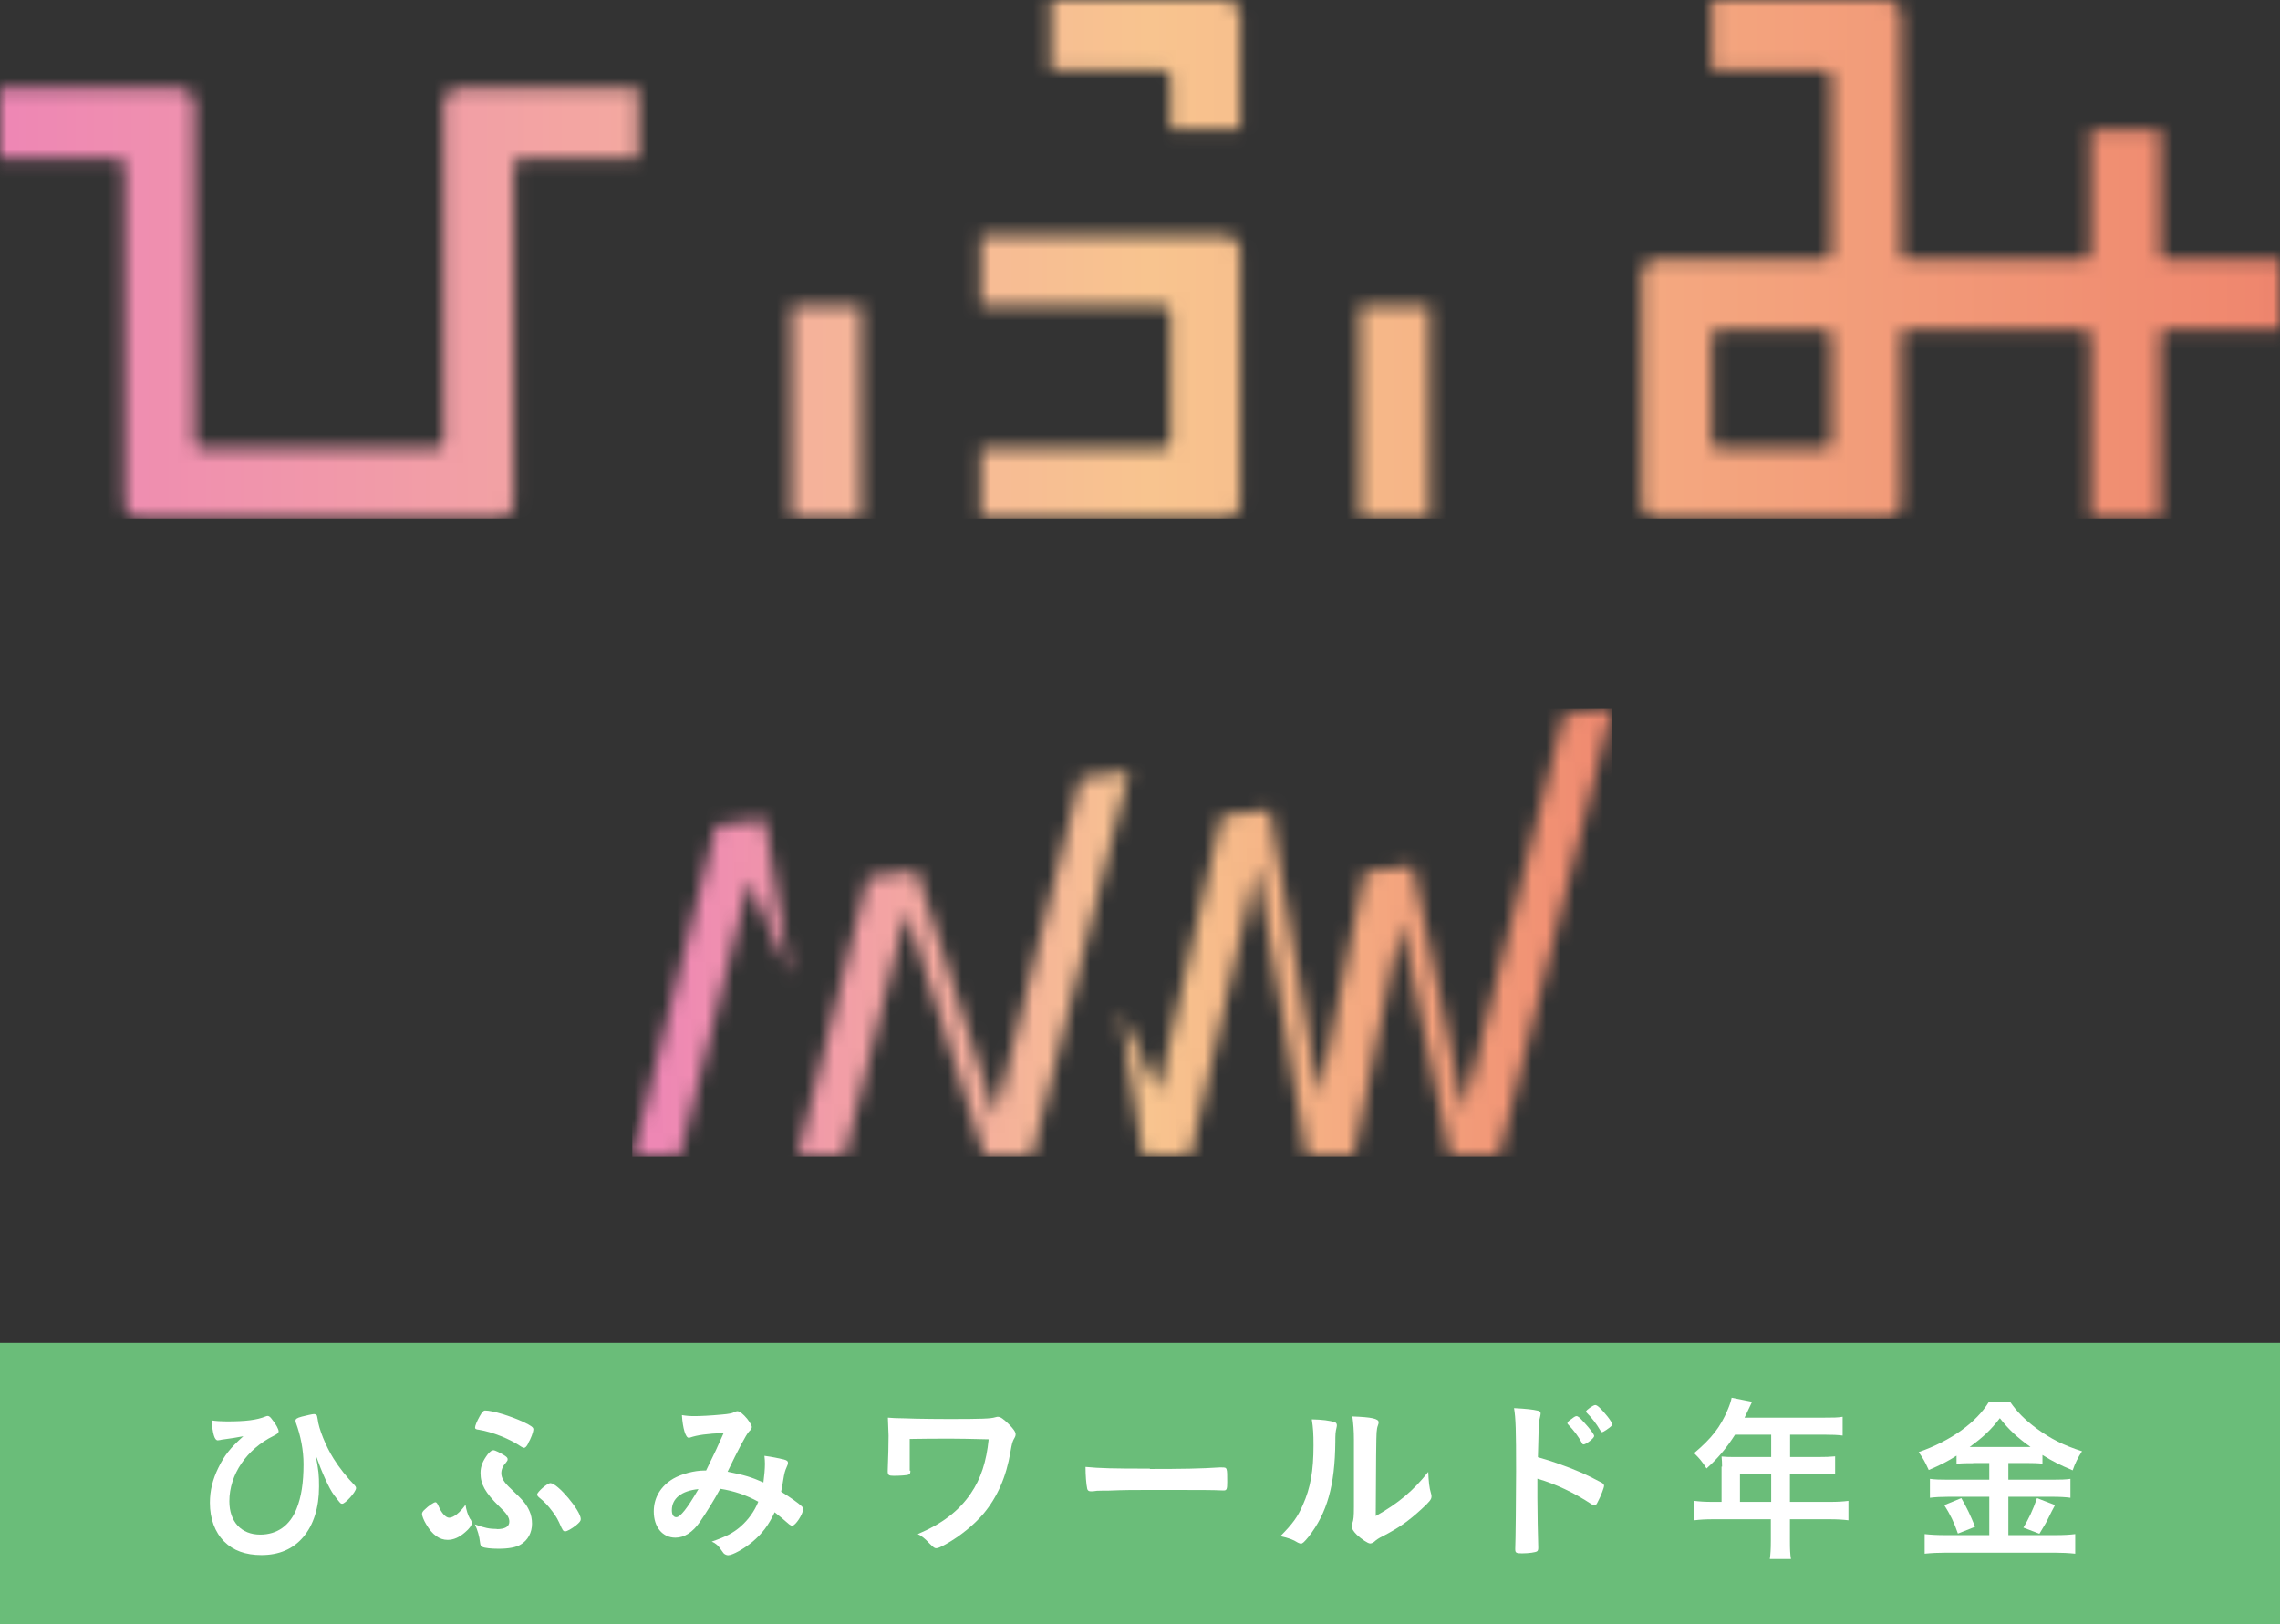 <svg width="160" height="114" viewBox="0 0 160 114" fill="none" xmlns="http://www.w3.org/2000/svg">
<rect x="0" y="0" width="160" height="114" fill="#333333" stroke="none"/>
<g clip-path="url(#clip0_4761_92037)">
<path d="M160 94.26H0V114.004H160V94.26Z" fill="#6ABD79"/>
<path d="M15.915 99.764C17.255 99.764 18.009 99.669 18.643 99.417C18.703 99.394 18.739 99.382 18.775 99.382C18.871 99.382 18.966 99.441 19.098 99.633C19.373 99.968 19.553 100.315 19.553 100.458C19.553 100.566 19.481 100.638 19.194 100.782C17.303 101.715 16.095 103.498 16.095 105.365C16.095 106.813 16.932 107.71 18.261 107.71C19.445 107.71 20.343 107.076 20.809 105.903C21.144 105.077 21.3 104.072 21.3 102.768C21.3 101.799 21.108 100.794 20.761 99.848C20.75 99.8 20.738 99.764 20.738 99.717C20.738 99.597 20.821 99.525 21.18 99.429C21.515 99.346 21.922 99.25 22.03 99.25C22.126 99.25 22.209 99.298 22.245 99.37C22.245 99.37 22.261 99.449 22.293 99.609C22.365 100.279 22.867 101.512 23.406 102.373C23.789 102.995 24.363 103.713 24.902 104.264C24.962 104.336 24.985 104.383 24.985 104.455C24.974 104.718 24.232 105.544 24.016 105.544C23.897 105.544 23.885 105.52 23.43 104.922C23.095 104.479 22.58 103.33 22.149 102.11C22.365 103.259 22.389 103.522 22.389 104.348C22.389 105.807 22.006 107.04 21.264 107.901C20.558 108.727 19.577 109.146 18.344 109.146C17.243 109.146 16.37 108.835 15.736 108.201C15.078 107.542 14.73 106.597 14.73 105.472C14.73 104.623 14.922 103.845 15.317 103.031C15.748 102.146 16.154 101.631 17.076 100.806C16.43 100.925 16.418 100.925 15.652 101.033C15.58 101.033 15.508 101.057 15.46 101.069C15.389 101.081 15.329 101.093 15.281 101.093C15.054 101.093 14.922 100.626 14.85 99.693C15.125 99.74 15.544 99.764 15.915 99.764Z" fill="white"/>
<path d="M33.003 106.609C33.087 106.753 33.111 106.836 33.111 106.908C33.111 107.052 32.931 107.303 32.644 107.542C32.237 107.901 31.83 108.081 31.411 108.081C30.837 108.081 30.334 107.722 29.904 106.98C29.736 106.705 29.616 106.394 29.616 106.262C29.616 106.166 29.664 106.071 29.82 105.939C30.059 105.7 30.442 105.436 30.562 105.436C30.625 105.436 30.697 105.528 30.777 105.712C30.98 106.19 31.28 106.525 31.519 106.525C31.818 106.525 32.273 106.178 32.668 105.616C32.716 105.975 32.835 106.346 32.991 106.621M34.858 107.327C35.444 107.327 35.743 107.148 35.743 106.801C35.743 106.501 35.575 106.25 35.037 105.736C34.044 104.754 33.721 104.18 33.721 103.378C33.721 102.912 33.888 102.517 34.235 102.062C34.427 101.847 34.511 101.787 34.63 101.787C34.75 101.787 35.121 101.978 35.408 102.158C35.587 102.277 35.623 102.337 35.623 102.421C35.623 102.505 35.599 102.541 35.504 102.66C35.288 102.888 35.181 103.139 35.181 103.402C35.181 103.737 35.372 104.048 35.851 104.491C36.76 105.353 36.94 105.58 37.155 106.059C37.275 106.31 37.334 106.633 37.334 106.944C37.334 107.566 37.047 108.105 36.545 108.404C36.222 108.607 35.683 108.703 34.989 108.703C34.475 108.703 34.008 108.655 33.852 108.572C33.745 108.536 33.709 108.452 33.685 108.248C33.637 107.818 33.517 107.399 33.326 106.992C33.996 107.243 34.367 107.315 34.882 107.315M37.059 101.332C36.94 101.547 36.856 101.619 36.772 101.619C36.724 101.619 36.676 101.595 36.593 101.547C35.767 100.985 34.558 100.506 33.613 100.351C33.398 100.327 33.338 100.291 33.338 100.195C33.338 100.076 33.458 99.764 33.661 99.406C33.84 99.094 33.924 98.999 34.044 98.999C34.57 98.999 35.815 99.382 36.724 99.8C37.275 100.064 37.43 100.183 37.43 100.315C37.43 100.506 37.251 100.997 37.047 101.32M39.417 107.255C39.13 106.609 39.07 106.501 38.782 106.107C38.471 105.688 38.208 105.401 37.801 105.077C37.729 105.006 37.694 104.958 37.694 104.898C37.694 104.718 38.411 104.096 38.627 104.096C39.13 104.096 40.757 106.035 40.757 106.621C40.757 106.753 40.673 106.848 40.434 107.052C40.111 107.303 39.8 107.483 39.656 107.483C39.56 107.483 39.5 107.435 39.429 107.267" fill="white"/>
<path d="M50.557 104.467C50.102 105.305 49.588 106.13 49.121 106.813C48.607 107.554 48.02 107.925 47.398 107.925C46.489 107.925 45.878 107.183 45.878 106.083C45.878 105.125 46.357 104.312 47.243 103.785C47.829 103.45 48.726 103.211 49.432 103.211H49.552C50.186 101.906 50.354 101.559 50.785 100.578C49.624 100.626 48.93 100.722 48.415 100.901C48.391 100.913 48.355 100.913 48.331 100.913C48.116 100.913 47.913 100.267 47.853 99.322C48.128 99.37 48.391 99.394 48.726 99.394C49.157 99.394 49.875 99.358 50.641 99.286C51.12 99.246 51.411 99.19 51.514 99.118C51.61 99.07 51.682 99.046 51.742 99.046C51.909 99.046 52.161 99.25 52.436 99.585C52.639 99.848 52.759 100.064 52.759 100.147C52.759 100.243 52.711 100.339 52.556 100.482C52.364 100.686 51.79 101.763 51.06 103.294C52.256 103.534 52.699 103.665 53.573 104.048C53.633 103.606 53.68 103.091 53.68 102.744C53.68 102.577 53.668 102.397 53.645 102.182C54.183 102.253 54.638 102.349 54.997 102.433C55.224 102.493 55.296 102.553 55.296 102.66C55.296 102.744 55.272 102.84 55.2 102.983C55.092 103.223 55.044 103.378 54.961 103.893C54.925 104.156 54.889 104.336 54.817 104.695C55.463 105.101 56.014 105.484 56.265 105.724C56.325 105.783 56.361 105.855 56.361 105.915C56.361 106.262 55.822 107.088 55.595 107.088C55.535 107.088 55.463 107.052 55.368 106.98C55.033 106.681 54.614 106.334 54.362 106.142C53.932 107.052 53.501 107.626 52.807 108.213C52.221 108.703 51.407 109.158 51.096 109.158C51 109.158 50.88 109.11 50.797 109.038C50.761 109.002 50.761 108.99 50.593 108.763C50.402 108.476 50.246 108.332 49.947 108.201C50.952 107.854 51.443 107.602 51.981 107.136C52.52 106.657 52.938 106.083 53.214 105.401C52.364 104.934 51.514 104.647 50.533 104.491M47.147 105.999C47.147 106.298 47.255 106.489 47.458 106.489C47.733 106.489 48.224 105.879 49.014 104.515C47.817 104.635 47.147 105.173 47.147 105.999Z" fill="white"/>
<path d="M63.888 103.223C63.888 103.414 63.852 103.474 63.732 103.51C63.612 103.546 63.181 103.582 62.715 103.582C62.368 103.582 62.296 103.534 62.296 103.259C62.296 103.259 62.3 103.123 62.308 102.852C62.332 102.325 62.356 101.344 62.356 100.758C62.356 100.674 62.32 99.788 62.308 99.501C62.739 99.537 62.799 99.537 63.481 99.549C63.553 99.549 63.876 99.561 64.258 99.573C64.941 99.585 65.742 99.597 66.592 99.597C68.889 99.597 69.524 99.573 69.835 99.477C69.966 99.441 69.978 99.441 70.026 99.441C70.218 99.441 70.421 99.597 70.792 99.956C71.127 100.291 71.271 100.506 71.271 100.662C71.271 100.77 71.259 100.817 71.127 101.045C71.043 101.224 71.007 101.344 70.912 101.894C70.612 103.677 69.978 105.089 69.021 106.238C68.363 107.016 67.394 107.806 66.4 108.368C65.982 108.596 65.826 108.667 65.694 108.667C65.587 108.667 65.515 108.619 65.216 108.32C64.905 107.985 64.665 107.794 64.402 107.674C66.101 106.956 67.286 106.059 68.124 104.826C68.83 103.797 69.224 102.588 69.38 101.021C68.112 100.989 67.178 100.973 66.58 100.973C65.563 100.973 64.546 100.985 63.84 100.997V103.223H63.888Z" fill="white"/>
<path d="M80.688 103.103C82.986 103.103 84.302 103.079 85.57 102.995H85.738C86.121 102.995 86.121 102.995 86.121 104.012C86.121 104.527 86.085 104.611 85.869 104.611H85.822C84.996 104.575 84.529 104.575 80.903 104.575C79.575 104.575 78.905 104.575 77.756 104.623H77.397C76.99 104.623 76.931 104.635 76.691 104.671C76.632 104.671 76.572 104.671 76.548 104.671C76.404 104.671 76.32 104.611 76.296 104.491C76.225 104.18 76.177 103.534 76.177 102.959C77.194 103.055 78.079 103.079 80.7 103.079" fill="white"/>
<path d="M93.659 99.812C93.755 99.848 93.815 99.92 93.815 100.028C93.815 100.076 93.815 100.1 93.791 100.207C93.719 100.482 93.707 100.686 93.707 101.188C93.683 104.252 93.133 106.202 91.817 107.878C91.529 108.225 91.41 108.344 91.29 108.344C91.242 108.344 91.182 108.32 91.075 108.272C90.74 108.057 90.428 107.949 89.854 107.818C90.716 106.944 91.063 106.477 91.434 105.616C91.96 104.431 92.176 103.247 92.176 101.452C92.176 100.626 92.152 100.243 92.056 99.621C92.762 99.633 93.336 99.705 93.671 99.824M95.012 101.045C95.012 100.435 94.976 99.944 94.904 99.417C96.256 99.465 96.747 99.573 96.747 99.824C96.747 99.896 96.735 99.932 96.687 100.076C96.651 100.147 96.615 100.351 96.603 100.542C96.579 100.766 96.559 102.72 96.543 106.406C98.135 105.508 99.176 104.635 100.229 103.306C100.253 103.953 100.301 104.431 100.42 104.814C100.456 104.922 100.456 104.97 100.456 105.03C100.456 105.233 100.337 105.389 99.75 105.927C98.817 106.777 98.195 107.219 97.022 107.83C96.747 107.961 96.579 108.081 96.436 108.213C96.352 108.284 96.232 108.332 96.148 108.332C95.993 108.332 95.55 108.033 95.215 107.722C94.964 107.471 94.856 107.279 94.856 107.124C94.856 107.064 94.868 107.028 94.904 106.908C94.988 106.669 95.012 106.442 95.012 105.76V101.057V101.045Z" fill="white"/>
<path d="M107.887 105.173C107.887 105.951 107.923 107.997 107.947 108.584V108.643C107.947 108.763 107.923 108.847 107.863 108.883C107.78 108.954 107.277 109.026 106.81 109.026C106.403 109.026 106.332 108.99 106.332 108.739V108.691C106.356 108.368 106.392 104.742 106.392 103.259C106.392 100.375 106.368 99.549 106.248 98.831C107.157 98.879 107.552 98.927 107.923 99.011C108.043 99.034 108.115 99.094 108.115 99.202C108.115 99.25 108.099 99.346 108.067 99.489C108.019 99.645 107.995 99.8 107.983 100.016C107.983 100.04 107.959 100.794 107.923 102.277C108.514 102.445 108.98 102.592 109.323 102.72C110.58 103.163 111.298 103.474 112.411 104.072C112.506 104.132 112.566 104.192 112.566 104.288C112.566 104.407 112.339 105.018 112.135 105.389C112.04 105.604 111.968 105.664 111.896 105.664C111.848 105.664 111.788 105.64 111.693 105.58C110.46 104.766 109.168 104.156 107.887 103.785V105.185V105.173ZM111.01 101.272C110.759 100.817 110.448 100.399 110.065 100.004C110.005 99.932 109.993 99.932 109.993 99.896C109.993 99.824 110.053 99.74 110.292 99.585C110.472 99.441 110.568 99.394 110.628 99.394C110.735 99.394 110.855 99.489 111.166 99.836C111.585 100.291 111.872 100.674 111.872 100.794C111.872 100.937 111.31 101.38 111.13 101.38C111.082 101.38 111.046 101.356 110.999 101.284M112.758 100.339C112.59 100.447 112.482 100.518 112.422 100.518C112.387 100.518 112.363 100.494 112.303 100.399C112.004 99.896 111.716 99.525 111.357 99.166C111.322 99.13 111.298 99.094 111.298 99.07C111.298 98.975 111.8 98.616 111.944 98.616C112.004 98.616 112.087 98.652 112.207 98.759C112.602 99.118 113.14 99.812 113.14 99.968C113.14 100.04 113.057 100.135 112.769 100.327" fill="white"/>
<path d="M120.847 102.936C120.847 102.684 120.835 102.481 120.811 102.229C121.05 102.253 121.313 102.265 121.648 102.265H124.293V100.698H121.756C121.146 101.655 120.535 102.373 119.758 103.067C119.423 102.553 119.279 102.385 118.884 101.99C120.117 100.949 120.727 100.159 121.23 98.975C121.397 98.58 121.481 98.317 121.517 98.101L122.953 98.388C122.917 98.46 122.737 98.843 122.426 99.501H128.062C128.649 99.501 128.936 99.501 129.307 99.441V100.758C128.924 100.71 128.601 100.698 128.062 100.698H125.621V102.265H127.536C128.098 102.265 128.409 102.253 128.78 102.218V103.486C128.457 103.45 128.086 103.438 127.572 103.438H125.609V105.413H128.385C128.96 105.413 129.331 105.389 129.714 105.341V106.705C129.331 106.657 128.912 106.633 128.385 106.633H125.609V108.129C125.609 108.739 125.621 109.086 125.681 109.421H124.197C124.245 109.074 124.269 108.763 124.269 108.117V106.633H120.212C119.686 106.633 119.279 106.657 118.896 106.705V105.341C119.291 105.389 119.65 105.413 120.212 105.413H120.811V102.936H120.847ZM124.293 103.438H122.103V105.413H124.293V103.438Z" fill="white"/>
<path d="M138.485 102.696C138.018 102.696 137.647 102.696 137.3 102.744V102.17C136.666 102.577 136.139 102.84 135.35 103.175C135.062 102.541 134.955 102.373 134.644 101.918C136.905 101.129 138.7 99.836 139.574 98.388H141.058C141.548 99.094 142.063 99.621 142.912 100.255C143.906 100.985 144.803 101.44 146.107 101.859C145.808 102.325 145.629 102.684 145.449 103.199C144.468 102.78 144.085 102.588 143.331 102.122V102.732C143.02 102.696 142.673 102.684 142.158 102.684H140.938V103.857H143.989C144.623 103.857 144.971 103.845 145.294 103.797V105.125C144.971 105.077 144.54 105.054 143.977 105.054H140.938V107.746H144.217C144.827 107.746 145.234 107.722 145.629 107.674V109.05C145.174 109.002 144.683 108.978 144.169 108.978H136.57C136.02 108.978 135.541 109.002 135.063 109.05V107.674C135.505 107.722 135.924 107.746 136.558 107.746H139.598V105.054H136.75C136.235 105.054 135.792 105.077 135.433 105.125V103.797C135.78 103.845 136.139 103.857 136.75 103.857H139.598V102.684H138.485V102.696ZM137.635 105.149C138.054 105.879 138.257 106.322 138.604 107.16L137.396 107.638C137.145 106.884 136.833 106.25 136.439 105.64L137.635 105.149ZM138.461 101.559H142.494C141.584 100.913 140.95 100.327 140.34 99.537C139.729 100.339 139.191 100.853 138.222 101.559H138.473H138.461ZM144.205 105.652C144.101 105.835 143.906 106.218 143.618 106.801C143.57 106.884 143.535 106.968 143.116 107.65L141.991 107.219C142.35 106.633 142.661 105.987 142.948 105.149L144.217 105.64L144.205 105.652Z" fill="white"/>
<mask id="mask0_4761_92037" style="mask-type:luminance" maskUnits="userSpaceOnUse" x="0" y="0" width="160" height="37">
<path d="M55.535 36.401H60.441V21.455H55.535V36.401ZM95.418 36.401H100.325V21.455H95.418V36.401ZM68.83 16.549V21.455H81.585C81.885 21.455 82.124 21.695 82.124 21.994V30.945C82.124 31.244 81.885 31.483 81.585 31.483H68.83V36.389H85.953C86.552 36.389 87.03 35.911 87.03 35.312V17.614C87.03 17.016 86.552 16.537 85.953 16.537H68.83V16.549ZM32.213 6.222C31.615 6.222 31.136 6.713 31.136 7.299V30.957C31.136 31.256 30.897 31.495 30.598 31.495H14.192C13.893 31.495 13.653 31.256 13.653 30.957V7.299C13.653 6.701 13.163 6.222 12.576 6.222H0V11.129H8.209C8.508 11.129 8.747 11.368 8.747 11.667V35.288C8.747 35.875 9.238 36.413 9.824 36.413H34.977C35.575 36.413 36.054 35.887 36.054 35.288V11.667C36.054 11.368 36.294 11.129 36.593 11.129H44.801V6.222H32.225H32.213ZM73.736 0V4.906H81.585C81.885 4.906 82.124 5.145 82.124 5.445V9.094H87.03V1.077C87.03 0.479 86.54 0 85.953 0H73.736ZM120.117 30.957V23.657C120.117 23.358 120.356 23.119 120.655 23.119H127.966C128.266 23.119 128.505 23.358 128.505 23.657V30.957C128.505 31.256 128.266 31.495 127.966 31.495H120.655C120.356 31.495 120.117 31.256 120.117 30.957ZM120.117 0V4.906H127.966C128.266 4.906 128.505 5.145 128.505 5.445V17.662C128.505 17.961 128.266 18.201 127.966 18.201H116.287C115.689 18.201 115.211 18.691 115.211 19.277V35.324C115.211 35.922 115.701 36.401 116.287 36.401H132.334C132.932 36.401 133.411 35.922 133.411 35.324V23.442C133.495 23.25 133.686 23.119 133.902 23.119H146.167C146.466 23.119 146.706 23.358 146.706 23.657V36.413H151.612V23.442C151.695 23.25 151.887 23.119 152.102 23.119H159.988V18.213H152.102C151.887 18.213 151.695 18.081 151.612 17.89V9.118H146.706V17.686C146.706 17.985 146.466 18.224 146.167 18.224H133.902C133.686 18.224 133.495 18.093 133.411 17.901V1.077C133.411 0.479 132.92 0 132.334 0L120.117 0Z" fill="white"/>
</mask>
<g mask="url(#mask0_4761_92037)">
<path d="M160 0H0V36.401H160V0Z" fill="url(#paint0_linear_4761_92037)"/>
</g>
<mask id="mask1_4761_92037" style="mask-type:luminance" maskUnits="userSpaceOnUse" x="44" y="49" width="70" height="33">
<path d="M50.246 57.94L44.383 81.203H47.697L52.58 61.865L55.463 68.471L53.68 57.486L50.246 57.94ZM75.818 54.59L69.835 78.319L64.33 61.111L60.896 61.566L55.942 81.203H59.257L63.6 64.007L69.093 81.203H72.407L79.24 54.147L75.806 54.59H75.818ZM109.73 50.15L102.706 77.912L99.14 60.752L95.754 61.195L92.571 76.943L89.112 56.816L85.714 57.258L81.275 76.608L78.618 70.948L80.21 81.215H83.512L88.203 60.788L91.697 81.215H94.988L98.326 64.689L101.761 81.215H105.171L113.14 49.719L109.706 50.174L109.73 50.15Z" fill="white"/>
</mask>
<g mask="url(#mask1_4761_92037)">
<path d="M113.152 49.696H44.371V81.191H113.152V49.696Z" fill="url(#paint1_linear_4761_92037)"/>
</g>
</g>
<defs>
<linearGradient id="paint0_linear_4761_92037" x1="0.71" y1="17.755" x2="160.71" y2="17.755" gradientUnits="userSpaceOnUse">
<stop stop-color="#EE87B4"/>
<stop offset="0.5" stop-color="#F8C48F"/>
<stop offset="1" stop-color="#EF856D"/>
</linearGradient>
<linearGradient id="paint1_linear_4761_92037" x1="46.277" y1="65.965" x2="115.058" y2="65.965" gradientUnits="userSpaceOnUse">
<stop stop-color="#EE87B4"/>
<stop offset="0.5" stop-color="#F8C48F"/>
<stop offset="1" stop-color="#EF856D"/>
</linearGradient>
<clipPath id="clip0_4761_92037">
<rect width="160" height="114" fill="white"/>
</clipPath>
</defs>
</svg>
